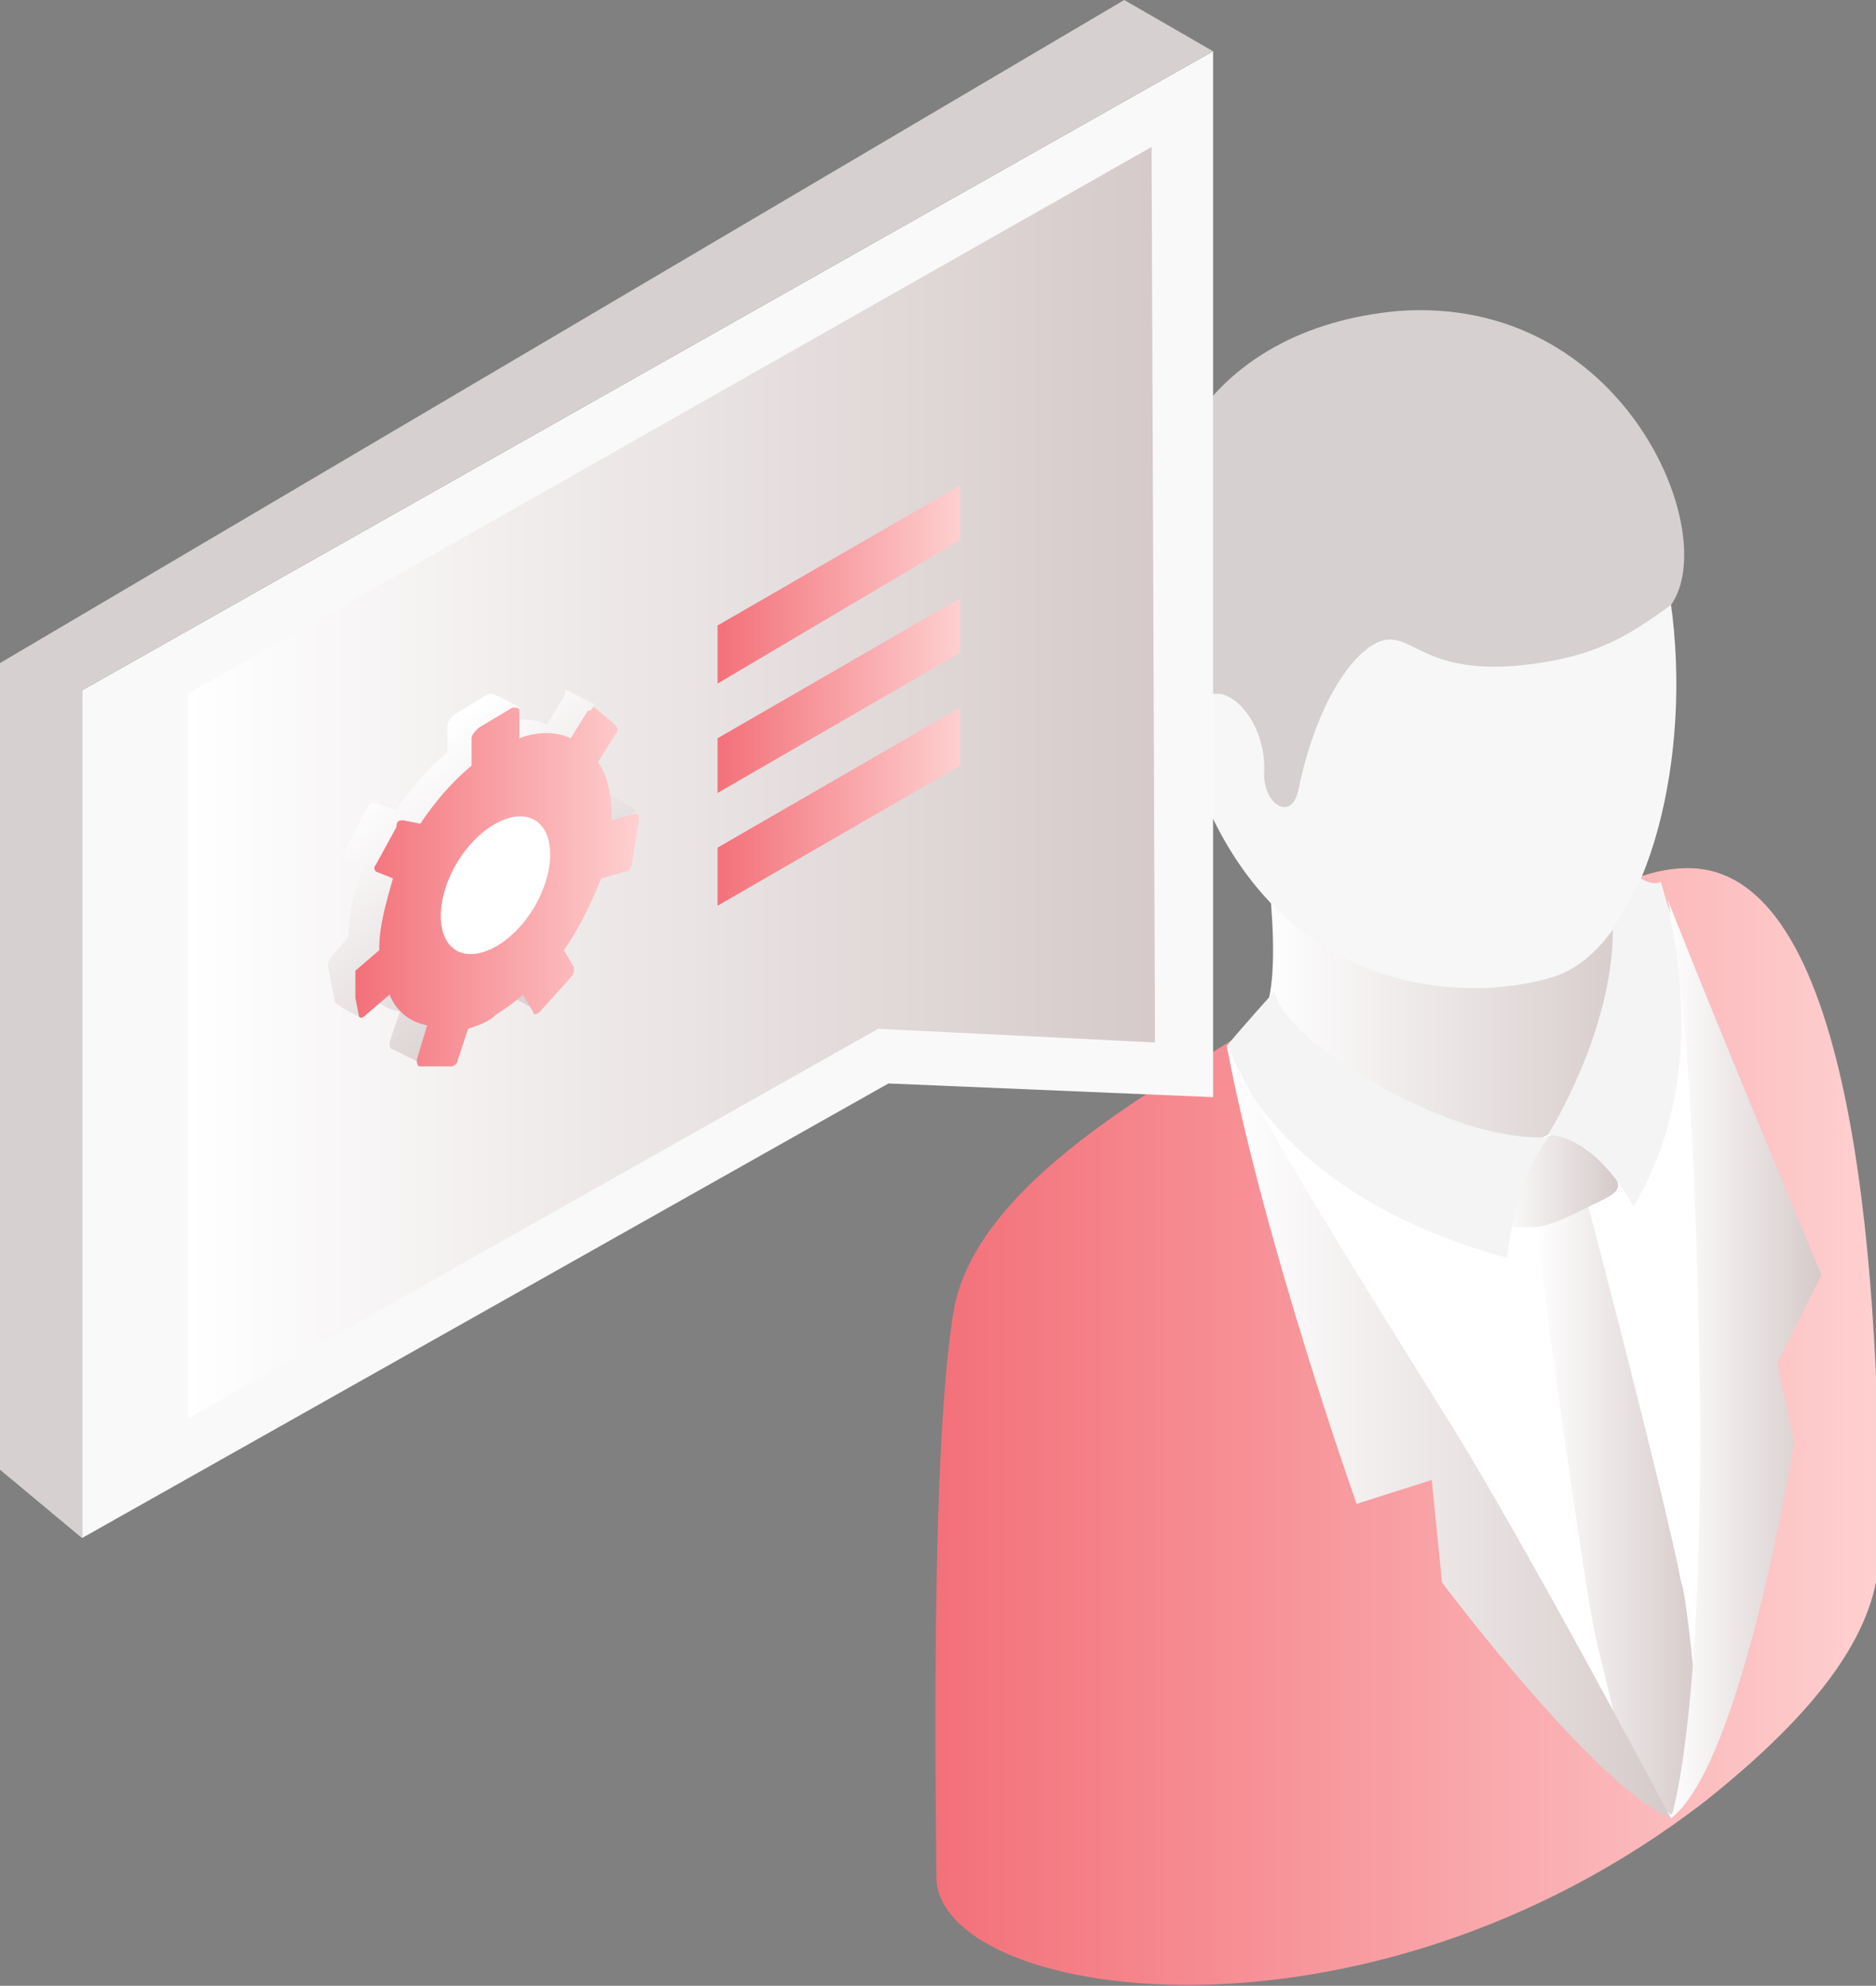 <?xml version="1.0" encoding="utf-8"?>
<!-- Generator: Adobe Illustrator 22.0.0, SVG Export Plug-In . SVG Version: 6.00 Build 0)  -->
<svg version="1.1" id="图层_1" xmlns="http://www.w3.org/2000/svg" xmlns:xlink="http://www.w3.org/1999/xlink" x="0px" y="0px"
	 viewBox="0 0 54.9 58.1" style="enable-background:new 0 0 54.9 58.1;" xml:space="preserve">
<rect x="0" y="0" width="54.9" height="58.1" fill="#808080" stroke="none"/>
<style type="text/css">
	.st0{clip-path:url(#SVGID_2_);fill:url(#SVGID_3_);}
	.st1{clip-path:url(#SVGID_5_);fill:url(#SVGID_6_);}
	.st2{clip-path:url(#SVGID_8_);fill:#F7F7F7;}
	.st3{clip-path:url(#SVGID_8_);fill:#D6D0D0;}
	.st4{clip-path:url(#SVGID_8_);fill:#FFFFFF;}
	.st5{clip-path:url(#SVGID_10_);fill:url(#SVGID_11_);}
	.st6{clip-path:url(#SVGID_13_);fill:url(#SVGID_14_);}
	.st7{clip-path:url(#SVGID_16_);fill:#F4F4F4;}
	.st8{clip-path:url(#SVGID_18_);fill:url(#SVGID_19_);}
	.st9{clip-path:url(#SVGID_21_);fill:#F4F4F4;}
	.st10{clip-path:url(#SVGID_23_);fill:url(#SVGID_24_);}
	.st11{clip-path:url(#SVGID_26_);fill:#F9F9F9;}
	.st12{clip-path:url(#SVGID_28_);fill:url(#SVGID_29_);}
	.st13{clip-path:url(#SVGID_31_);fill:#D6D0D0;}
	.st14{clip-path:url(#SVGID_33_);fill:url(#SVGID_34_);}
	.st15{clip-path:url(#SVGID_36_);fill:#1C1C1C;}
	.st16{clip-path:url(#SVGID_38_);fill:url(#SVGID_39_);}
	.st17{clip-path:url(#SVGID_41_);fill:#FFFFFF;}
	.st18{clip-path:url(#SVGID_43_);fill:url(#SVGID_44_);}
	.st19{clip-path:url(#SVGID_46_);fill:url(#SVGID_47_);}
	.st20{clip-path:url(#SVGID_49_);fill:url(#SVGID_50_);}
</style>
<g>
	<defs>
		<path id="SVGID_1_" d="M47,26.1c0,0-9.2,2.5-10,3.6c-0.9,1.1-8.4,4.3-9.1,8.7c-0.7,4.3-0.5,14.9-0.5,16.5c0,3.6,12.4,5.6,22.5-2.2
			c3.9-3.1,5.1-5.4,5.1-7.4v-0.4c0-8.5-0.9-19.5-5.6-19.5C48.7,25.4,47.9,25.6,47,26.1"/>
	</defs>
	<clipPath id="SVGID_2_">
		<use xlink:href="#SVGID_1_"  style="overflow:visible;"/>
	</clipPath>
	
		<linearGradient id="SVGID_3_" gradientUnits="userSpaceOnUse" x1="0" y1="58.022" x2="1" y2="58.022" gradientTransform="matrix(27.571 0 0 -27.571 27.349 1642.621)">
		<stop  offset="0" style="stop-color:#F37079"/>
		<stop  offset="1" style="stop-color:#FED0D0"/>
	</linearGradient>
	<rect x="27.2" y="25.4" class="st0" width="27.7" height="35.1"/>
</g>
<g>
	<defs>
		<path id="SVGID_4_" d="M36.9,24c0,0,0.8,4.7,0,5.8c0.6,2,4.3,7.8,8.6,6.3c4.3-1.5,1.5-10,1.4-9.9l0.1-2.9L36.9,24z"/>
	</defs>
	<clipPath id="SVGID_5_">
		<use xlink:href="#SVGID_4_"  style="overflow:visible;"/>
	</clipPath>
	
		<linearGradient id="SVGID_6_" gradientUnits="userSpaceOnUse" x1="7.722755e-05" y1="58.007" x2="1" y2="58.007" gradientTransform="matrix(11.065 0 0 -11.065 36.94 672.228)">
		<stop  offset="0" style="stop-color:#FFFFFF"/>
		<stop  offset="1" style="stop-color:#D6CACA"/>
	</linearGradient>
	<rect x="36.9" y="23.2" class="st1" width="13" height="14.4"/>
</g>
<g>
	<defs>
		<rect id="SVGID_7_" y="0" width="54.9" height="58.1"/>
	</defs>
	<clipPath id="SVGID_8_">
		<use xlink:href="#SVGID_7_"  style="overflow:visible;"/>
	</clipPath>
	<path class="st2" d="M41.4,9.8c-5.9,0.3-8.8,5.5-6.6,12.4c2.2,6.9,7.9,7.2,10.6,6.4C50.5,27.1,51.2,9.3,41.4,9.8"/>
	<path class="st3" d="M40.9,9.1c-5.4,0.5-8.8,4.7-6.5,12.2c0.4,0.8-0.1-1.1,1.3-1c0.6,0.1,1.3,1,1.3,2.2c-0.1,1,0.8,1.6,1,0.6
		c0.4-2,1.3-3.8,2.3-4.3c1.1-0.5,1.3,1.3,5.3,0.5c1.4-0.3,2.2-0.8,3.3-1.6C50.4,15.6,47.5,8.6,40.9,9.1"/>
	<path class="st4" d="M36.1,30.9c1.8,6.5,12.8,22.3,12.8,22.3c-1.2-10.1-3.6-20-3.6-20C40.2,35.8,37.6,32.4,36.1,30.9"/>
	<path class="st4" d="M45.3,33.2c0,0,2.1,12.2,3.6,20c0,0,5.2-11.5-0.3-27.3C48.7,27.1,48.7,31.8,45.3,33.2"/>
</g>
<g>
	<defs>
		<path id="SVGID_9_" d="M44.9,35.3c0.1,1.5,1.6,12,1.8,12.6c0.1,0.5,0.5,2,0.9,3.9c0.2,0.2,0.4,0.3,0.5,0.5
			c0.2,0.3,0.8,0.8,0.8,0.8s0.3-0.4,0.4-0.6c0.3-0.5,0.4-1,0.2-1.6c-0.1-0.2,0-0.4,0.2-0.5c-0.2-2.3-0.4-3.9-0.5-4.1
			c-0.5-2.6-2.9-11.7-2.9-11.7c-0.1-0.3-0.4-0.5-0.7-0.5C45.3,34.2,44.9,34.5,44.9,35.3"/>
	</defs>
	<clipPath id="SVGID_10_">
		<use xlink:href="#SVGID_9_"  style="overflow:visible;"/>
	</clipPath>
	
		<linearGradient id="SVGID_11_" gradientUnits="userSpaceOnUse" x1="0" y1="58.065" x2="1" y2="58.065" gradientTransform="matrix(4.778 0 0 -4.778 44.929 321.151)">
		<stop  offset="0" style="stop-color:#FFFFFF"/>
		<stop  offset="1" style="stop-color:#D6CACA"/>
	</linearGradient>
	<rect x="44.9" y="34.2" class="st5" width="4.8" height="19"/>
</g>
<g>
	<defs>
		<path id="SVGID_12_" d="M45.2,33.3c-0.7,0.2-1.3,0.9-1.3,1.3c0,0.4-0.3,1.2,0.4,1.3c0.7,0.1,1.2-0.1,2-0.5c0.8-0.4,1.2-0.5,1-0.9
			c-0.2-0.4-0.5-1.3-1.4-1.3C45.7,33.1,45.4,33.2,45.2,33.3"/>
	</defs>
	<clipPath id="SVGID_13_">
		<use xlink:href="#SVGID_12_"  style="overflow:visible;"/>
	</clipPath>
	
		<linearGradient id="SVGID_14_" gradientUnits="userSpaceOnUse" x1="0" y1="58.058" x2="1" y2="58.058" gradientTransform="matrix(3.558 0 0 -3.558 43.76 241.089)">
		<stop  offset="0" style="stop-color:#FFFFFF"/>
		<stop  offset="1" style="stop-color:#D6CACA"/>
	</linearGradient>
	<rect x="43.5" y="33.1" class="st6" width="4" height="2.8"/>
</g>
<g>
	<defs>
		<rect id="SVGID_15_" y="0" width="54.9" height="58.1"/>
	</defs>
	<clipPath id="SVGID_16_">
		<use xlink:href="#SVGID_15_"  style="overflow:visible;"/>
	</clipPath>
	<path class="st7" d="M40.6,31.9c-3.2-1.7-3.3-2.9-3.3-2.9s-0.9,1-1.4,1.6c0,0,1.2,4.3,8.2,6.2c0,0,0.2-2.2,1.2-3.5
		C45.3,33.2,43.8,33.6,40.6,31.9"/>
</g>
<g>
	<defs>
		<path id="SVGID_17_" d="M39.7,44l2.2-0.7l0.3,3c0,0,4.5,6,6.7,6.9c0,0-4.5-8.5-6.8-12.1c-2.3-3.7-4.9-7.8-6.2-10.5
			C37,36.4,39.7,44,39.7,44"/>
	</defs>
	<clipPath id="SVGID_18_">
		<use xlink:href="#SVGID_17_"  style="overflow:visible;"/>
	</clipPath>
	
		<linearGradient id="SVGID_19_" gradientUnits="userSpaceOnUse" x1="2.056385e-05" y1="58.065" x2="1" y2="58.065" gradientTransform="matrix(12.985 0 0 -12.985 35.936 795.849)">
		<stop  offset="0" style="stop-color:#FFFFFF"/>
		<stop  offset="1" style="stop-color:#D6CACA"/>
	</linearGradient>
	<rect x="35.9" y="30.5" class="st8" width="13" height="22.7"/>
</g>
<g>
	<defs>
		<rect id="SVGID_20_" y="0" width="54.9" height="58.1"/>
	</defs>
	<clipPath id="SVGID_21_">
		<use xlink:href="#SVGID_20_"  style="overflow:visible;"/>
	</clipPath>
	<path class="st9" d="M48,25.7c-0.1,0.3-0.8,1.5-0.8,1.5c0,3-1.9,6-1.9,6c1.5,0.1,2.5,2.1,2.5,2.1c2.6-4.3,0.8-9.5,0.8-9.5
		C48.4,25.9,48.2,25.8,48,25.7"/>
</g>
<g>
	<defs>
		<path id="SVGID_22_" d="M49.7,38.3C50,50,48.9,53.2,48.9,53.2c2.1-1.6,3.6-11,3.6-11L52,39.9l1.3-2.6c0,0-3.3-7.9-4.5-11
			C49,27.2,49.5,30,49.7,38.3"/>
	</defs>
	<clipPath id="SVGID_23_">
		<use xlink:href="#SVGID_22_"  style="overflow:visible;"/>
	</clipPath>
	
		<linearGradient id="SVGID_24_" gradientUnits="userSpaceOnUse" x1="-1.088558e-04" y1="58.065" x2="1" y2="58.065" gradientTransform="matrix(4.486 0 0 -4.486 48.772 300.188)">
		<stop  offset="0" style="stop-color:#FFFFFF"/>
		<stop  offset="1" style="stop-color:#D6CACA"/>
	</linearGradient>
	<rect x="48.8" y="26.3" class="st10" width="4.5" height="26.9"/>
</g>
<g>
	<defs>
		<rect id="SVGID_25_" y="0" width="54.9" height="58.1"/>
	</defs>
	<clipPath id="SVGID_26_">
		<use xlink:href="#SVGID_25_"  style="overflow:visible;"/>
	</clipPath>
	<polygon class="st11" points="2.4,44.2 2.4,20.2 35.5,1.5 35.5,32.1 26,31.7 2.4,45 	"/>
</g>
<g>
	<defs>
		<polygon id="SVGID_27_" points="5.5,20.3 5.5,40.8 5.5,41.5 25.7,30.1 33.8,30.5 33.7,4.3 		"/>
	</defs>
	<clipPath id="SVGID_28_">
		<use xlink:href="#SVGID_27_"  style="overflow:visible;"/>
	</clipPath>
	
		<linearGradient id="SVGID_29_" gradientUnits="userSpaceOnUse" x1="-6.688055e-06" y1="58.065" x2="1" y2="58.065" gradientTransform="matrix(28.305 0 0 -28.305 5.488 1666.397)">
		<stop  offset="0" style="stop-color:#FFFFFF"/>
		<stop  offset="1" style="stop-color:#D6CACA"/>
	</linearGradient>
	<rect x="5.5" y="4.3" class="st12" width="28.3" height="37.2"/>
</g>
<g>
	<defs>
		<rect id="SVGID_30_" y="0" width="54.9" height="58.1"/>
	</defs>
	<clipPath id="SVGID_31_">
		<use xlink:href="#SVGID_30_"  style="overflow:visible;"/>
	</clipPath>
	<polygon class="st13" points="35.5,1.5 32.9,0 0,19.4 0,43 2.4,45 2.4,20.2 	"/>
</g>
<g>
	<defs>
		<path id="SVGID_32_" d="M16.5,20.4l-0.5,0.8c-0.4-0.2-1-0.2-1.5,0l0.7-0.5c0,0-0.7-0.4-0.8-0.4c0,0-0.1,0-0.1,0l-1,0.6
			c-0.1,0.1-0.2,0.2-0.2,0.3V22c-0.6,0.5-1.1,1.1-1.5,1.7L11,23.5c0,0,0,0-0.1,0c-0.1,0-0.1,0.1-0.2,0.2l-0.6,1.2
			c-0.1,0.1,0,0.2,0,0.2l0.5,0.2c-0.2,0.7-0.4,1.4-0.4,2c0,0,0,0.1,0,0.1L9.7,28c-0.1,0.1-0.1,0.2-0.1,0.3l0.2,1
			c0,0.1,0.8,0.5,0.8,0.5l0-1.1c0.2,0.5,0.6,0.8,1.1,0.9l-0.3,0.9c0,0.1,0,0.2,0.1,0.2l0.8,0.4c0,0,0.3-0.6,0.3-0.7l0.3-0.9
			c0.3-0.1,0.6-0.2,0.8-0.4c0.3-0.2,0.6-0.4,0.8-0.6l0.3,0.5c0,0.1,0.8,0.5,0.8,0.5l0.3-1.5c0.1-0.1,0.1-0.2,0.1-0.3l-0.3-0.5
			c0.5-0.7,0.8-1.4,1.1-2.1l0.7-0.2c0.1,0,0.2-0.1,0.2-0.3l0.9-0.9c0,0-0.8-0.5-0.8-0.5l-0.7,0.2c0,0,0-0.1,0-0.1
			c0-0.6-0.1-1.2-0.4-1.6l0.5-0.8c0.1-0.1,0.2-0.3,0.2-0.3l-0.8-0.4c0,0,0,0-0.1,0C16.6,20.3,16.5,20.3,16.5,20.4"/>
	</defs>
	<clipPath id="SVGID_33_">
		<use xlink:href="#SVGID_32_"  style="overflow:visible;"/>
	</clipPath>
	
		<linearGradient id="SVGID_34_" gradientUnits="userSpaceOnUse" x1="0" y1="58.054" x2="1" y2="58.054" gradientTransform="matrix(5.516 6.989 6.989 -5.516 -394.209 342.733)">
		<stop  offset="0" style="stop-color:#FFFFFF"/>
		<stop  offset="1" style="stop-color:#D6CACA"/>
	</linearGradient>
	<polygon class="st14" points="15.2,15.9 23.9,27 13.1,35.6 4.3,24.5 	"/>
</g>
<g>
	<defs>
		<rect id="SVGID_35_" y="0" width="54.9" height="58.1"/>
	</defs>
	<clipPath id="SVGID_36_">
		<use xlink:href="#SVGID_35_"  style="overflow:visible;"/>
	</clipPath>
	<path class="st15" d="M13.8,23.7c-0.9,0.5-1.6,1.7-1.6,2.7c0,1,0.7,1.4,1.6,0.9c0.9-0.5,1.6-1.7,1.6-2.7S14.6,23.2,13.8,23.7"/>
</g>
<g>
	<defs>
		<path id="SVGID_37_" d="M17.2,20.8l-0.5,0.8c-0.4-0.2-1-0.2-1.5,0v-0.8c0-0.1-0.1-0.1-0.2-0.1l-1,0.6c-0.1,0.1-0.2,0.2-0.2,0.3
			v0.8c-0.6,0.5-1.1,1.1-1.5,1.7L11.8,24c-0.1,0-0.2,0-0.2,0.2L11,25.3c-0.1,0.1,0,0.2,0,0.2l0.5,0.2c-0.2,0.7-0.4,1.4-0.4,2
			c0,0,0,0.1,0,0.1l-0.7,0.6c-0.1,0.1-0.1,0.2-0.1,0.3l0.2,1c0,0.1,0.1,0.1,0.2,0l0.7-0.6c0.2,0.5,0.6,0.8,1.1,0.9L12.2,31
			c0,0.1,0,0.2,0.1,0.2l0.9,0c0.1,0,0.2-0.1,0.2-0.2l0.3-0.9c0.3-0.1,0.6-0.2,0.8-0.4c0.3-0.2,0.6-0.4,0.8-0.6l0.3,0.5
			c0,0.1,0.1,0.1,0.2,0l0.9-1c0.1-0.1,0.1-0.2,0.1-0.3l-0.3-0.5c0.5-0.7,0.8-1.4,1.1-2.1l0.7-0.2c0.1,0,0.2-0.1,0.2-0.3l0.2-1.2
			c0-0.1,0-0.2-0.1-0.2L17.9,24c0,0,0-0.1,0-0.1c0-0.6-0.1-1.2-0.4-1.6l0.5-0.8c0.1-0.1,0.1-0.2,0-0.3l-0.6-0.5c0,0,0,0-0.1,0
			C17.4,20.7,17.3,20.8,17.2,20.8"/>
	</defs>
	<clipPath id="SVGID_38_">
		<use xlink:href="#SVGID_37_"  style="overflow:visible;"/>
	</clipPath>
	
		<linearGradient id="SVGID_39_" gradientUnits="userSpaceOnUse" x1="0" y1="58.065" x2="1" y2="58.065" gradientTransform="matrix(8.285 0 0 -8.285 10.39 507.027)">
		<stop  offset="0" style="stop-color:#F37079"/>
		<stop  offset="1" style="stop-color:#FED0D0"/>
	</linearGradient>
	<rect x="10.4" y="20.7" class="st16" width="8.3" height="10.5"/>
</g>
<g>
	<defs>
		<rect id="SVGID_40_" y="0" width="54.9" height="58.1"/>
	</defs>
	<clipPath id="SVGID_41_">
		<use xlink:href="#SVGID_40_"  style="overflow:visible;"/>
	</clipPath>
	<path class="st17" d="M14.5,24.1c-0.9,0.5-1.6,1.7-1.6,2.7c0,1,0.7,1.4,1.6,0.9c0.9-0.5,1.6-1.7,1.6-2.7S15.4,23.6,14.5,24.1"/>
</g>
<g>
	<defs>
		<polygon id="SVGID_42_" points="21,18.3 21,20 28.1,15.8 28.1,14.2 		"/>
	</defs>
	<clipPath id="SVGID_43_">
		<use xlink:href="#SVGID_42_"  style="overflow:visible;"/>
	</clipPath>
	
		<linearGradient id="SVGID_44_" gradientUnits="userSpaceOnUse" x1="8.422656e-05" y1="58.065" x2="1" y2="58.065" gradientTransform="matrix(7.156 0 0 -7.156 20.969 432.589)">
		<stop  offset="0" style="stop-color:#F37079"/>
		<stop  offset="1" style="stop-color:#FED0D0"/>
	</linearGradient>
	<rect x="21" y="14.2" class="st18" width="7.2" height="5.8"/>
</g>
<g>
	<defs>
		<polygon id="SVGID_45_" points="21,21.6 21,23.2 28.1,19.1 28.1,17.5 		"/>
	</defs>
	<clipPath id="SVGID_46_">
		<use xlink:href="#SVGID_45_"  style="overflow:visible;"/>
	</clipPath>
	
		<linearGradient id="SVGID_47_" gradientUnits="userSpaceOnUse" x1="8.422656e-05" y1="58.065" x2="1" y2="58.065" gradientTransform="matrix(7.156 0 0 -7.156 20.969 435.853)">
		<stop  offset="0" style="stop-color:#F37079"/>
		<stop  offset="1" style="stop-color:#FED0D0"/>
	</linearGradient>
	<rect x="21" y="17.5" class="st19" width="7.2" height="5.8"/>
</g>
<g>
	<defs>
		<polygon id="SVGID_48_" points="21,24.8 21,26.5 28.1,22.4 28.1,20.7 		"/>
	</defs>
	<clipPath id="SVGID_49_">
		<use xlink:href="#SVGID_48_"  style="overflow:visible;"/>
	</clipPath>
	
		<linearGradient id="SVGID_50_" gradientUnits="userSpaceOnUse" x1="8.422656e-05" y1="58.065" x2="1" y2="58.065" gradientTransform="matrix(7.156 0 0 -7.156 20.969 439.108)">
		<stop  offset="0" style="stop-color:#F37079"/>
		<stop  offset="1" style="stop-color:#FED0D0"/>
	</linearGradient>
	<rect x="21" y="20.7" class="st20" width="7.2" height="5.8"/>
</g>
</svg>
